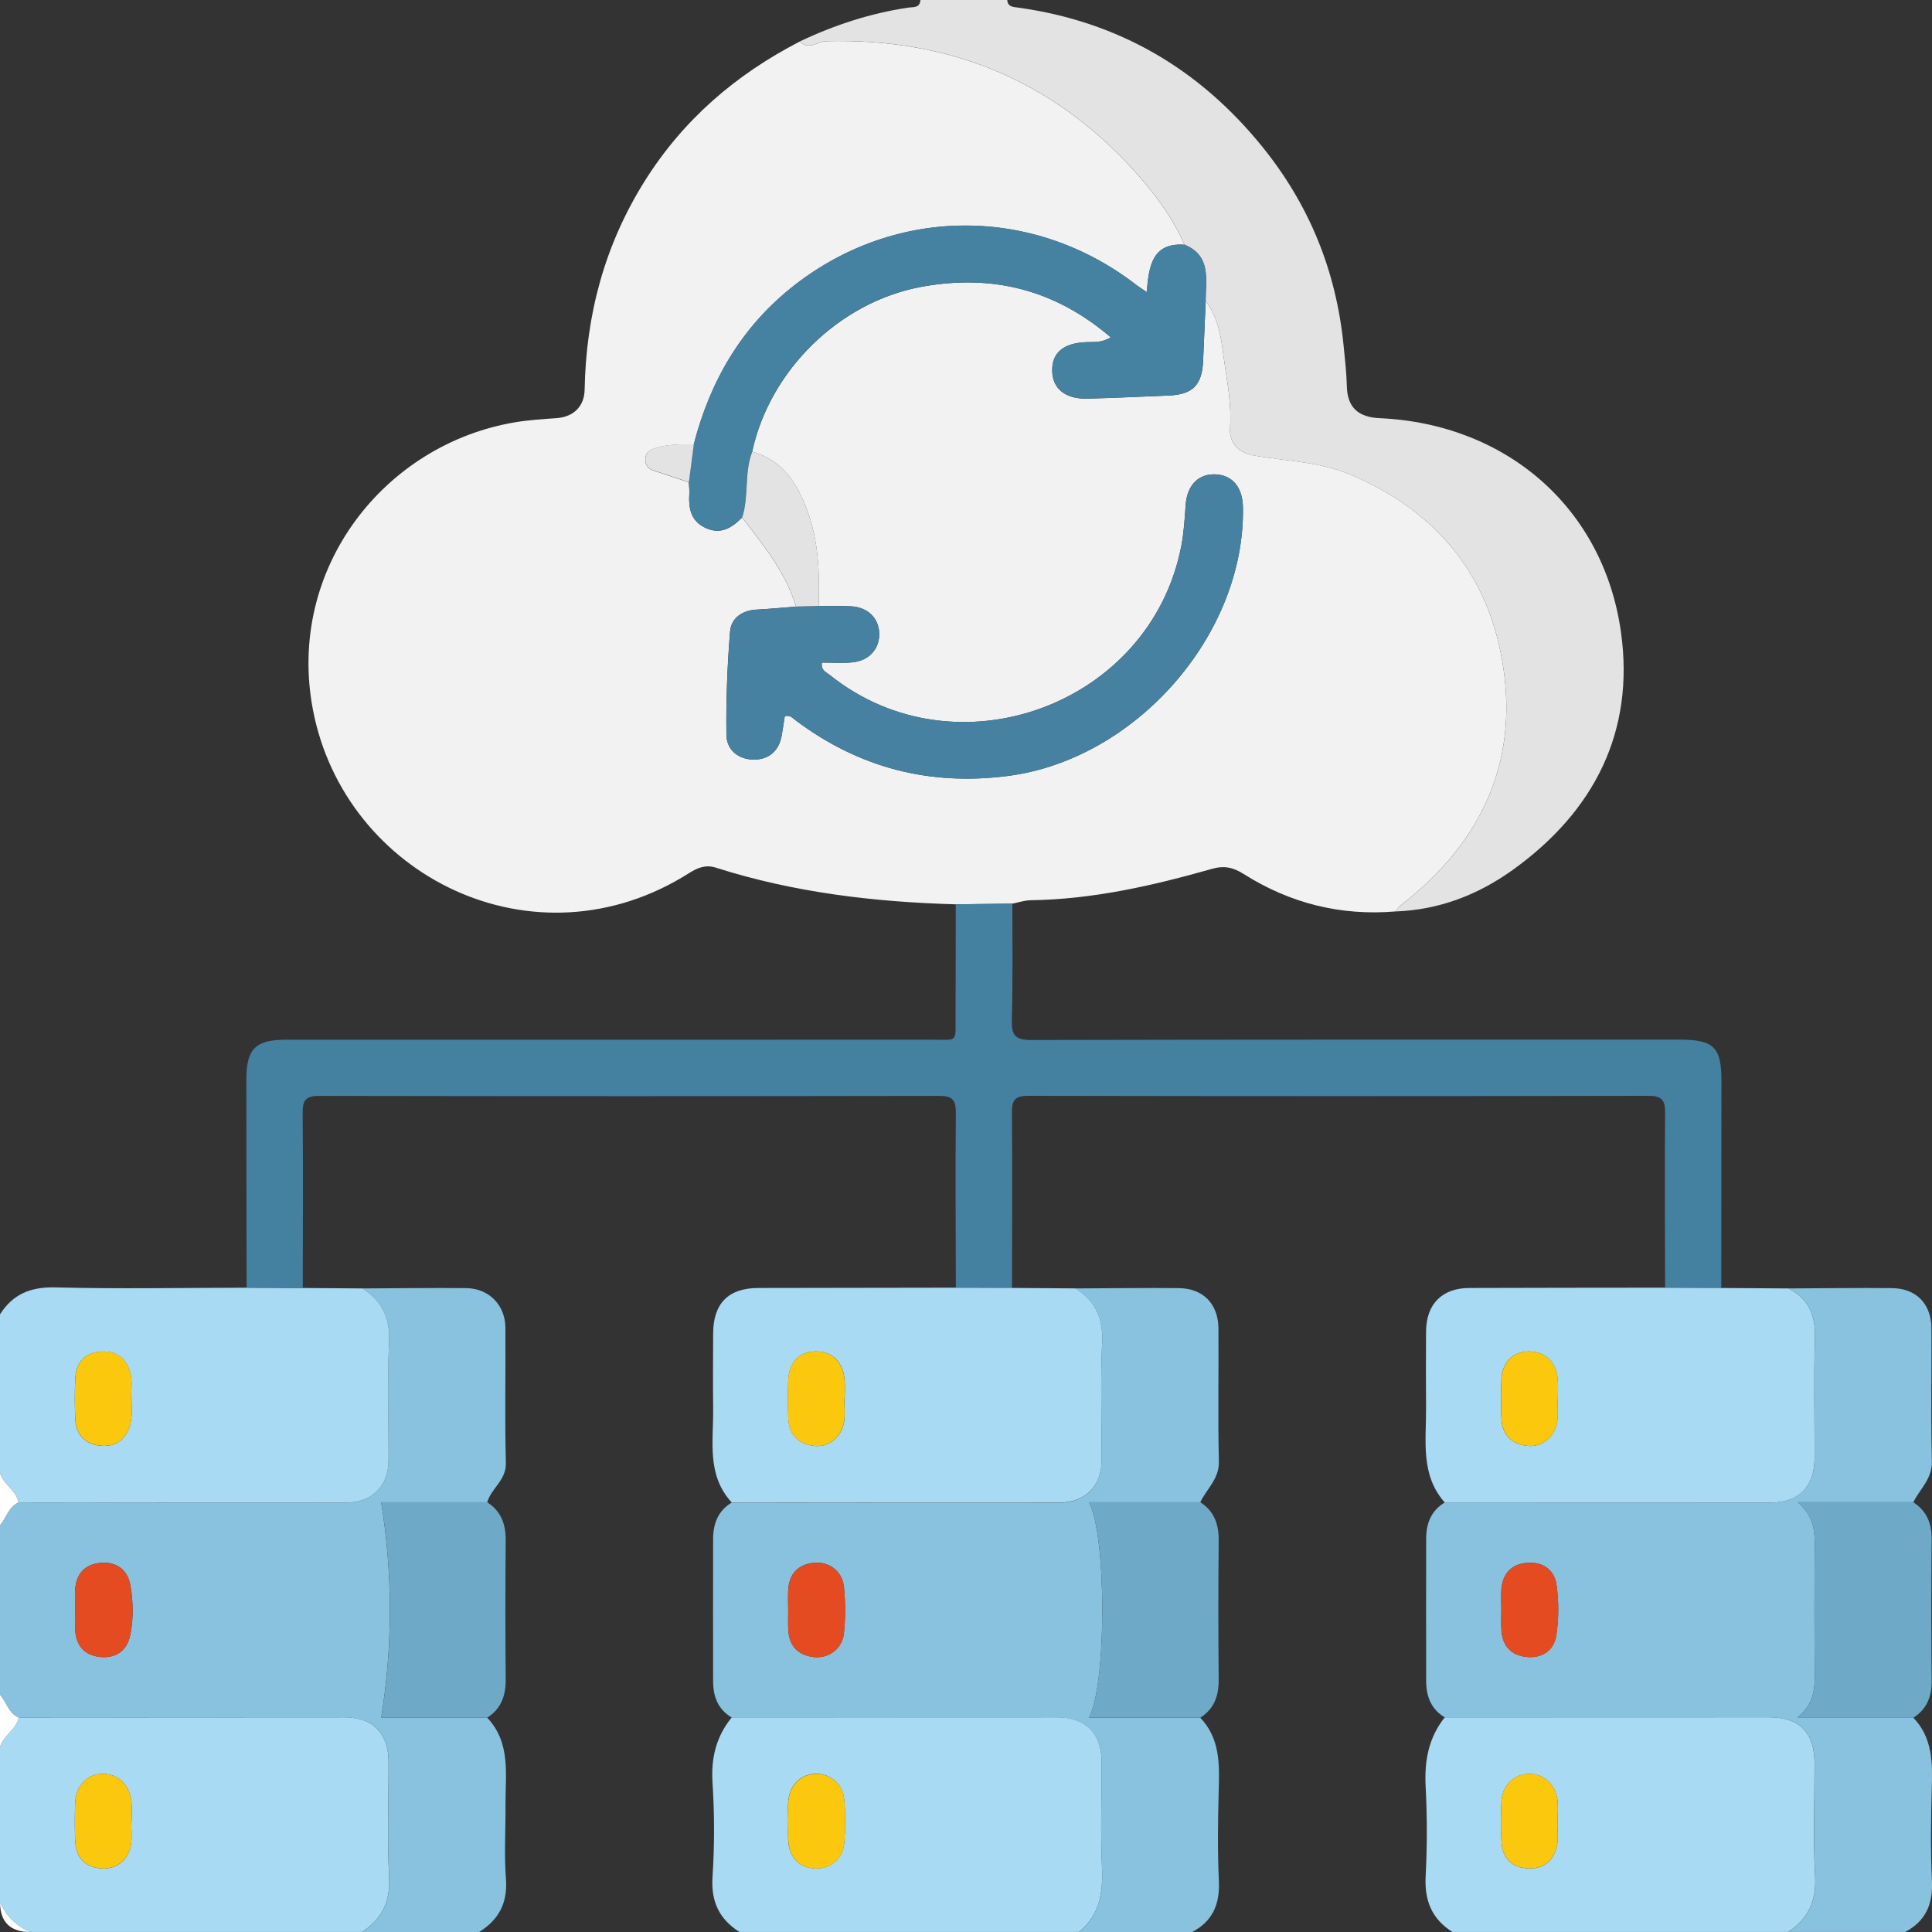 <svg width="56" height="56" viewBox="0 0 56 56" fill="none" xmlns="http://www.w3.org/2000/svg">
<rect x="0" y="0" width="56" height="56" fill="#333333" stroke="none"/>
<g id="Character_4" clip-path="url(#clip0_316_2766)">
<path id="Vector" d="M31.175 37.346C32.172 37.341 33.17 37.328 34.166 37.337C34.87 37.343 35.311 37.791 35.317 38.502C35.327 39.787 35.298 41.073 35.33 42.358C35.343 42.868 34.976 43.153 34.791 43.544C33.725 43.544 32.658 43.544 31.562 43.544C32.08 44.477 32.08 48.864 31.562 49.789H34.791C35.369 50.395 35.347 51.144 35.325 51.907C35.301 52.779 35.289 53.651 35.33 54.521C35.361 55.19 35.153 55.686 34.555 56.001H31.274C31.892 55.505 31.974 54.842 31.942 54.101C31.898 53.087 31.933 52.069 31.93 51.053C31.927 50.238 31.467 49.781 30.644 49.781C27.499 49.781 24.355 49.782 21.21 49.784C20.808 49.546 20.67 49.171 20.67 48.73C20.667 47.356 20.668 45.982 20.67 44.608C20.67 44.167 20.81 43.794 21.209 43.553C24.373 43.554 27.539 43.559 30.703 43.557C31.451 43.557 31.926 43.08 31.93 42.334C31.936 41.19 31.892 40.044 31.947 38.903C31.979 38.205 31.745 37.714 31.178 37.349L31.175 37.346ZM22.846 46.636C22.846 46.834 22.838 47.034 22.847 47.231C22.869 47.694 23.113 47.971 23.574 48.029C24.012 48.085 24.414 47.796 24.461 47.342C24.508 46.895 24.506 46.437 24.461 45.99C24.416 45.536 24.017 45.248 23.577 45.299C23.115 45.353 22.871 45.63 22.846 46.093C22.836 46.272 22.844 46.453 22.844 46.634L22.846 46.636Z" fill="#88C2DF"/>
<path id="Vector_2" d="M41.878 49.779C41.477 49.541 41.339 49.166 41.338 48.725C41.335 47.352 41.336 45.979 41.338 44.605C41.338 44.164 41.477 43.791 41.877 43.55C45.026 43.55 48.177 43.554 51.327 43.553C52.142 43.553 52.596 43.09 52.597 42.261C52.6 41.098 52.574 39.933 52.607 38.772C52.626 38.124 52.423 37.648 51.843 37.346C52.84 37.341 53.838 37.328 54.834 37.337C55.54 37.343 55.979 37.788 55.983 38.5C55.992 39.786 55.964 41.072 55.996 42.356C56.01 42.867 55.65 43.154 55.459 43.543C54.392 43.543 53.326 43.543 52.109 43.543C52.633 43.998 52.604 44.486 52.6 44.976C52.59 46.103 52.59 47.228 52.6 48.355C52.604 48.845 52.641 49.334 52.102 49.788H55.459C56.024 50.376 56.015 51.105 55.993 51.85C55.967 52.739 55.956 53.631 55.998 54.52C56.029 55.19 55.821 55.683 55.222 55.998H51.833C52.414 55.619 52.654 55.111 52.614 54.391C52.555 53.304 52.6 52.212 52.598 51.122C52.598 50.217 52.164 49.776 51.273 49.776C48.142 49.776 45.012 49.776 41.88 49.779H41.878ZM43.518 46.63C43.518 46.847 43.504 47.065 43.521 47.279C43.558 47.714 43.805 47.98 44.239 48.026C44.705 48.076 45.045 47.838 45.111 47.397C45.183 46.922 45.184 46.419 45.117 45.942C45.056 45.5 44.719 45.259 44.253 45.3C43.818 45.338 43.566 45.599 43.521 46.034C43.501 46.231 43.518 46.431 43.517 46.63H43.518Z" fill="#88C2DF"/>
<path id="Vector_3" d="M14.121 49.787C14.821 50.528 14.644 51.452 14.652 52.336C14.657 53.043 14.611 53.754 14.665 54.456C14.717 55.153 14.463 55.644 13.887 56H10.498C11.08 55.619 11.318 55.112 11.28 54.393C11.22 53.288 11.267 52.176 11.264 51.068C11.262 50.242 10.808 49.779 9.991 49.779C6.841 49.779 3.692 49.782 0.542 49.784C0.244 49.657 0.191 49.334 0 49.123V44.21C0.189 43.997 0.246 43.677 0.538 43.549C3.703 43.551 6.868 43.556 10.033 43.554C10.781 43.554 11.258 43.077 11.261 42.331C11.267 41.187 11.223 40.041 11.277 38.9C11.309 38.202 11.075 37.711 10.507 37.346C11.508 37.341 12.509 37.328 13.511 37.337C14.165 37.343 14.643 37.82 14.649 38.478C14.66 39.788 14.628 41.097 14.663 42.404C14.676 42.908 14.239 43.137 14.122 43.544C13.057 43.544 11.992 43.544 11.049 43.544C11.385 45.645 11.382 47.686 11.05 49.787H14.12H14.121ZM2.178 46.622C2.178 46.838 2.164 47.057 2.181 47.272C2.213 47.708 2.455 47.977 2.889 48.026C3.354 48.08 3.679 47.848 3.772 47.406C3.874 46.93 3.863 46.43 3.779 45.952C3.702 45.51 3.388 45.261 2.92 45.3C2.457 45.339 2.208 45.617 2.178 46.079C2.166 46.259 2.176 46.44 2.178 46.621V46.622Z" fill="#88C2DF"/>
<path id="Vector_4" d="M29.195 0C29.211 0.198 29.353 0.2 29.506 0.22C32.411 0.62 34.763 1.991 36.599 4.266C37.956 5.948 38.73 7.858 38.944 10.009C38.984 10.405 39.029 10.799 39.039 11.197C39.055 11.809 39.367 12.094 39.991 12.121C43.687 12.289 46.481 14.741 46.984 18.318C47.39 21.202 46.211 23.521 43.842 25.219C42.833 25.941 41.712 26.372 40.458 26.419C40.502 26.362 40.537 26.293 40.591 26.251C43.015 24.377 44.108 21.933 43.497 18.911C43.001 16.46 41.486 14.754 39.164 13.766C38.26 13.382 37.297 13.369 36.358 13.206C35.918 13.13 35.622 12.861 35.654 12.393C35.694 11.807 35.602 11.229 35.514 10.666C35.412 10.005 35.387 9.297 34.947 8.723C34.944 8.105 35.12 7.42 34.335 7.093C33.974 6.27 33.43 5.558 32.835 4.905C30.457 2.297 27.474 1.1 23.952 1.192C23.698 1.2 23.439 1.467 23.184 1.201C24.183 0.727 25.224 0.385 26.319 0.222C26.478 0.198 26.66 0.239 26.68 0L29.195 0Z" fill="#E3E3E3"/>
<path id="Vector_5" d="M10.508 37.346C11.077 37.711 11.31 38.202 11.278 38.9C11.224 40.041 11.268 41.187 11.262 42.331C11.258 43.077 10.783 43.553 10.035 43.554C6.869 43.556 3.705 43.551 0.539 43.548C0.475 43.188 0.085 43.029 0 42.682V38.097C0.374 37.511 0.884 37.299 1.6 37.316C3.448 37.363 5.298 37.328 7.147 37.325C7.689 37.328 8.233 37.33 8.775 37.333C9.352 37.337 9.929 37.341 10.508 37.346ZM3.829 40.561C3.819 40.561 3.809 40.561 3.798 40.561C3.798 40.325 3.836 40.081 3.79 39.855C3.699 39.412 3.417 39.148 2.939 39.177C2.467 39.206 2.207 39.481 2.182 39.945C2.162 40.343 2.163 40.746 2.182 41.145C2.204 41.588 2.47 41.857 2.898 41.905C3.36 41.956 3.67 41.71 3.779 41.266C3.835 41.041 3.814 40.797 3.828 40.562L3.829 40.561Z" fill="#A8DAF3"/>
<path id="Vector_6" d="M21.209 49.781C24.355 49.781 27.498 49.776 30.643 49.778C31.466 49.778 31.927 50.236 31.93 51.05C31.932 52.066 31.897 53.083 31.941 54.098C31.973 54.839 31.892 55.502 31.273 55.998H21.432C20.843 55.623 20.604 55.112 20.653 54.395C20.712 53.492 20.711 52.58 20.653 51.678C20.606 50.957 20.758 50.335 21.209 49.781ZM22.846 52.77C22.846 52.968 22.835 53.168 22.848 53.365C22.88 53.85 23.183 54.147 23.636 54.158C24.083 54.168 24.436 53.874 24.471 53.409C24.504 52.996 24.505 52.577 24.47 52.164C24.431 51.703 24.058 51.399 23.625 51.415C23.194 51.431 22.877 51.758 22.846 52.227C22.835 52.406 22.845 52.587 22.846 52.768V52.77Z" fill="#A8DAF4"/>
<path id="Vector_7" d="M41.877 49.779C45.008 49.779 48.138 49.776 51.27 49.776C52.163 49.776 52.596 50.217 52.596 51.122C52.596 52.212 52.552 53.306 52.612 54.391C52.651 55.111 52.412 55.617 51.83 55.998H42.098C41.505 55.625 41.287 55.092 41.323 54.393C41.367 53.526 41.369 52.654 41.323 51.788C41.284 51.042 41.405 50.37 41.877 49.779ZM45.141 52.827C45.141 52.827 45.145 52.827 45.148 52.827C45.148 52.611 45.169 52.392 45.144 52.177C45.091 51.716 44.74 51.408 44.308 51.417C43.878 51.426 43.542 51.751 43.52 52.218C43.501 52.615 43.495 53.014 43.523 53.409C43.555 53.869 43.827 54.135 44.293 54.156C44.764 54.178 45.043 53.916 45.133 53.476C45.177 53.269 45.141 53.044 45.141 52.828V52.827Z" fill="#A8DAF4"/>
<path id="Vector_8" d="M0.541 49.783C3.69 49.781 6.84 49.778 9.989 49.778C10.806 49.778 11.261 50.242 11.262 51.067C11.265 52.176 11.218 53.287 11.278 54.392C11.318 55.111 11.078 55.618 10.496 55.999H0.875C0.468 55.825 0.175 55.533 0 55.126V50.65C0.086 50.302 0.474 50.14 0.541 49.781V49.783ZM3.804 52.802C3.804 52.802 3.81 52.802 3.814 52.802C3.814 52.621 3.826 52.441 3.812 52.261C3.774 51.755 3.446 51.422 2.996 51.417C2.518 51.411 2.192 51.755 2.176 52.296C2.166 52.657 2.162 53.02 2.181 53.38C2.204 53.842 2.457 54.114 2.923 54.157C3.37 54.198 3.734 53.909 3.798 53.452C3.829 53.239 3.804 53.02 3.804 52.802Z" fill="#A8DAF4"/>
<path id="Vector_9" d="M0 42.682C0.085 43.029 0.475 43.188 0.538 43.549C0.246 43.677 0.189 43.997 0 44.21V42.682Z" fill="#FEFEFE"/>
<path id="Vector_10" d="M0.541 49.783C0.474 50.142 0.086 50.302 0 50.651V49.123C0.191 49.335 0.244 49.657 0.541 49.783Z" fill="#FEFEFE"/>
<path id="Vector_11" d="M0 55.126C0.175 55.533 0.468 55.824 0.875 55.999C0.292 56 0 55.709 0 55.126Z" fill="#FEFEFE"/>
<path id="Vector_12" d="M34.946 8.723C35.386 9.295 35.411 10.004 35.513 10.665C35.601 11.229 35.693 11.806 35.654 12.392C35.621 12.862 35.916 13.129 36.356 13.205C37.296 13.368 38.259 13.381 39.163 13.765C41.485 14.753 43 16.459 43.496 18.91C44.107 21.933 43.014 24.376 40.59 26.25C40.535 26.292 40.501 26.361 40.457 26.418C38.864 26.553 37.393 26.184 36.047 25.332C35.751 25.145 35.488 25.082 35.133 25.183C33.413 25.672 31.675 26.069 29.872 26.094C29.695 26.097 29.52 26.158 29.343 26.193C28.796 26.199 28.248 26.206 27.701 26.212C25.34 26.146 23.009 25.87 20.748 25.149C20.457 25.056 20.22 25.151 19.979 25.304C15.501 28.15 9.985 25.392 9.069 20.565C8.296 16.49 11.136 12.869 14.948 12.237C15.34 12.173 15.739 12.148 16.135 12.12C16.622 12.085 16.938 11.78 16.946 11.293C16.986 9.13 17.521 7.116 18.677 5.265C19.795 3.476 21.323 2.162 23.183 1.203C23.44 1.469 23.697 1.2 23.951 1.194C27.474 1.102 30.456 2.299 32.834 4.907C33.429 5.56 33.973 6.272 34.334 7.095C33.391 7.028 33.3 7.727 33.239 8.467C33.081 8.359 33.005 8.314 32.937 8.26C29.964 5.963 25.98 5.964 23.026 8.27C21.503 9.458 20.588 11.033 20.109 12.882C19.732 12.879 19.356 12.876 18.988 12.993C18.835 13.041 18.724 13.11 18.707 13.275C18.689 13.457 18.765 13.583 18.949 13.643C19.289 13.752 19.627 13.869 19.966 13.981C19.972 14.089 19.988 14.197 19.98 14.304C19.956 14.724 20.014 15.101 20.451 15.303C20.892 15.508 21.214 15.299 21.511 15.001C22.126 15.804 22.775 16.589 23.073 17.583C22.692 17.612 22.311 17.649 21.93 17.669C21.508 17.691 21.191 17.918 21.16 18.309C21.081 19.302 21.041 20.302 21.055 21.299C21.061 21.75 21.417 22.024 21.87 22.017C22.293 22.01 22.579 21.76 22.656 21.323C22.69 21.131 22.718 20.939 22.746 20.759C22.906 20.718 22.978 20.816 23.061 20.879C24.894 22.254 26.936 22.786 29.22 22.49C32.916 22.013 36.096 18.398 36.026 14.699C36.016 14.133 35.73 13.781 35.255 13.751C34.752 13.718 34.408 14.047 34.366 14.639C34.338 15.038 34.315 15.435 34.239 15.829C33.347 20.434 27.719 22.502 24.054 19.567C23.953 19.485 23.785 19.431 23.823 19.205C24.111 19.205 24.401 19.225 24.689 19.2C25.192 19.158 25.505 18.803 25.483 18.339C25.462 17.9 25.138 17.593 24.654 17.573C24.346 17.56 24.036 17.566 23.728 17.564C23.76 16.623 23.729 15.686 23.396 14.791C23.104 14.009 22.681 13.333 21.802 13.095C22.309 10.735 24.337 8.746 26.718 8.312C28.755 7.94 30.576 8.39 32.196 9.778C31.919 9.947 31.696 9.909 31.481 9.918C30.819 9.947 30.489 10.224 30.499 10.753C30.509 11.267 30.877 11.57 31.517 11.555C32.299 11.537 33.081 11.496 33.863 11.466C34.566 11.44 34.842 11.167 34.873 10.464C34.898 9.884 34.923 9.303 34.948 8.724L34.946 8.723Z" fill="#F2F2F2"/>
<path id="Vector_13" d="M27.703 26.211C28.249 26.206 28.797 26.198 29.344 26.192C29.342 27.319 29.361 28.446 29.328 29.57C29.315 30.021 29.44 30.146 29.896 30.145C36.154 30.13 42.414 30.134 48.672 30.134C49.678 30.134 49.897 30.348 49.897 31.337C49.897 33.335 49.894 35.333 49.892 37.331C49.35 37.328 48.806 37.327 48.264 37.324C48.261 35.634 48.248 33.944 48.264 32.254C48.267 31.876 48.161 31.763 47.776 31.763C41.787 31.775 35.799 31.775 29.81 31.763C29.414 31.763 29.326 31.89 29.331 32.261C29.347 33.951 29.335 35.641 29.334 37.331C28.791 37.33 28.248 37.327 27.706 37.325C27.703 35.635 27.689 33.945 27.706 32.255C27.708 31.877 27.603 31.765 27.219 31.765C21.23 31.776 15.24 31.776 9.253 31.765C8.857 31.765 8.77 31.893 8.773 32.263C8.789 33.953 8.778 35.643 8.776 37.333C8.234 37.33 7.69 37.328 7.148 37.325C7.145 35.309 7.139 33.291 7.141 31.276C7.141 30.403 7.411 30.137 8.284 30.137C14.527 30.137 20.769 30.137 27.013 30.136C27.784 30.136 27.692 30.237 27.697 29.43C27.703 28.358 27.701 27.286 27.703 26.214V26.211Z" fill="#4480A0"/>
<path id="Vector_14" d="M48.264 37.326C48.806 37.329 49.35 37.33 49.892 37.333C50.542 37.337 51.191 37.342 51.842 37.346C52.422 37.648 52.625 38.124 52.606 38.772C52.571 39.934 52.599 41.099 52.596 42.262C52.594 43.091 52.143 43.553 51.326 43.553C48.176 43.553 45.025 43.552 41.876 43.55C41.167 42.746 41.341 41.768 41.335 40.826C41.331 40.081 41.329 39.335 41.335 38.591C41.341 37.799 41.798 37.336 42.586 37.333C44.479 37.326 46.371 37.327 48.264 37.324V37.326ZM45.145 40.578H45.153C45.153 40.377 45.166 40.176 45.15 39.978C45.11 39.471 44.774 39.16 44.299 39.173C43.843 39.187 43.541 39.487 43.519 39.98C43.501 40.361 43.501 40.745 43.52 41.126C43.543 41.593 43.818 41.86 44.274 41.91C44.705 41.957 45.08 41.636 45.141 41.177C45.167 40.98 45.145 40.777 45.145 40.578Z" fill="#A8DAF3"/>
<path id="Vector_15" d="M55.459 49.79H52.102C52.641 49.336 52.604 48.846 52.6 48.357C52.591 47.23 52.59 46.105 52.6 44.978C52.604 44.488 52.633 44 52.109 43.545C53.326 43.545 54.393 43.545 55.459 43.545C55.843 43.794 55.993 44.149 55.989 44.605C55.977 45.981 55.977 47.357 55.989 48.733C55.992 49.189 55.843 49.544 55.457 49.792L55.459 49.79Z" fill="#6EAAC8"/>
<path id="Vector_16" d="M27.707 37.326C28.249 37.327 28.793 37.33 29.335 37.331C29.949 37.336 30.563 37.34 31.176 37.345C31.745 37.709 31.979 38.201 31.947 38.899C31.893 40.04 31.936 41.186 31.931 42.33C31.928 43.076 31.453 43.553 30.703 43.553C27.539 43.555 24.373 43.552 21.209 43.549C20.474 42.752 20.683 41.768 20.671 40.83C20.663 40.103 20.667 39.376 20.671 38.65C20.674 37.781 21.114 37.336 21.973 37.333C23.885 37.329 25.797 37.327 27.708 37.324L27.707 37.326ZM24.476 40.532C24.476 40.532 24.481 40.532 24.484 40.532C24.484 40.35 24.497 40.167 24.481 39.986C24.439 39.475 24.109 39.163 23.638 39.172C23.16 39.181 22.865 39.49 22.847 40.026C22.836 40.389 22.834 40.754 22.85 41.117C22.871 41.586 23.141 41.855 23.597 41.91C24.027 41.962 24.407 41.644 24.471 41.186C24.5 40.971 24.476 40.751 24.476 40.532Z" fill="#A8DAF3"/>
<path id="Vector_17" d="M14.121 49.787H11.052C11.384 47.687 11.386 45.645 11.051 43.545C11.993 43.545 13.059 43.545 14.124 43.545C14.531 43.808 14.662 44.189 14.658 44.658C14.646 45.997 14.646 47.337 14.658 48.675C14.662 49.144 14.531 49.526 14.123 49.787H14.121Z" fill="#6EAAC8"/>
<path id="Vector_18" d="M34.791 49.788H31.562C32.08 48.863 32.081 44.476 31.562 43.543C32.66 43.543 33.725 43.543 34.791 43.543C35.199 43.804 35.329 44.187 35.324 44.657C35.311 45.996 35.311 47.336 35.324 48.676C35.329 49.146 35.199 49.528 34.791 49.788Z" fill="#6EAAC8"/>
<path id="Vector_19" d="M22.847 46.636C22.847 46.455 22.839 46.274 22.848 46.095C22.873 45.632 23.117 45.356 23.579 45.301C24.019 45.25 24.418 45.539 24.463 45.993C24.508 46.439 24.508 46.898 24.463 47.344C24.416 47.798 24.014 48.086 23.576 48.032C23.116 47.973 22.871 47.696 22.849 47.233C22.839 47.035 22.848 46.836 22.848 46.638L22.847 46.636Z" fill="#E54B21"/>
<path id="Vector_20" d="M43.518 46.631C43.518 46.432 43.502 46.233 43.522 46.035C43.567 45.6 43.819 45.339 44.254 45.301C44.721 45.261 45.057 45.503 45.118 45.944C45.184 46.421 45.184 46.923 45.112 47.399C45.046 47.839 44.705 48.077 44.24 48.028C43.806 47.981 43.559 47.715 43.522 47.28C43.503 47.066 43.519 46.847 43.519 46.631H43.518Z" fill="#E54B21"/>
<path id="Vector_21" d="M2.177 46.623C2.177 46.442 2.167 46.261 2.177 46.081C2.206 45.619 2.456 45.341 2.919 45.302C3.387 45.263 3.701 45.512 3.779 45.954C3.862 46.433 3.872 46.932 3.771 47.408C3.676 47.85 3.352 48.082 2.889 48.028C2.455 47.977 2.212 47.71 2.18 47.274C2.164 47.058 2.177 46.84 2.177 46.624V46.623Z" fill="#E54B21"/>
<path id="Vector_22" d="M34.947 8.722C34.922 9.302 34.897 9.883 34.872 10.462C34.843 11.165 34.567 11.438 33.862 11.465C33.08 11.494 32.298 11.535 31.517 11.554C30.878 11.568 30.508 11.265 30.498 10.751C30.488 10.223 30.816 9.947 31.48 9.916C31.695 9.906 31.918 9.945 32.195 9.776C30.575 8.388 28.754 7.94 26.717 8.311C24.336 8.744 22.308 10.735 21.8 13.094C21.562 13.707 21.713 14.379 21.51 14.998C21.213 15.294 20.891 15.505 20.45 15.3C20.013 15.097 19.955 14.721 19.98 14.301C19.985 14.194 19.971 14.085 19.965 13.978C20.013 13.612 20.06 13.245 20.108 12.879C20.586 11.03 21.501 9.456 23.025 8.267C25.98 5.962 29.964 5.959 32.936 8.257C33.004 8.311 33.08 8.356 33.238 8.464C33.3 7.724 33.39 7.025 34.333 7.092C35.118 7.418 34.942 8.103 34.945 8.722H34.947Z" fill="#4581A1"/>
<path id="Vector_23" d="M3.83 40.56C3.816 40.795 3.835 41.039 3.781 41.264C3.672 41.707 3.362 41.955 2.9 41.903C2.472 41.855 2.206 41.586 2.184 41.142C2.163 40.744 2.162 40.341 2.184 39.943C2.209 39.477 2.47 39.204 2.941 39.175C3.417 39.146 3.699 39.409 3.792 39.852C3.838 40.078 3.8 40.322 3.8 40.559C3.811 40.559 3.821 40.559 3.831 40.559L3.83 40.56Z" fill="#FCC80D"/>
<path id="Vector_24" d="M22.848 52.771C22.848 52.59 22.838 52.409 22.849 52.229C22.879 51.761 23.197 51.434 23.628 51.418C24.061 51.401 24.432 51.704 24.473 52.166C24.508 52.578 24.507 52.998 24.474 53.411C24.439 53.877 24.084 54.17 23.639 54.16C23.186 54.15 22.883 53.852 22.851 53.367C22.838 53.169 22.849 52.971 22.848 52.772V52.771Z" fill="#FCC80D"/>
<path id="Vector_25" d="M45.141 52.827C45.141 53.043 45.176 53.267 45.133 53.475C45.043 53.914 44.764 54.177 44.293 54.155C43.827 54.133 43.555 53.867 43.523 53.407C43.495 53.012 43.501 52.612 43.52 52.217C43.542 51.751 43.878 51.424 44.308 51.415C44.74 51.407 45.093 51.714 45.144 52.176C45.169 52.39 45.148 52.609 45.148 52.825C45.145 52.825 45.144 52.825 45.141 52.825V52.827Z" fill="#FCC80D"/>
<path id="Vector_26" d="M3.805 52.801C3.805 53.017 3.83 53.238 3.799 53.451C3.735 53.907 3.371 54.195 2.924 54.156C2.457 54.113 2.205 53.84 2.181 53.379C2.162 53.019 2.167 52.657 2.177 52.295C2.193 51.752 2.519 51.41 2.997 51.416C3.447 51.422 3.774 51.753 3.812 52.26C3.825 52.439 3.815 52.62 3.815 52.801C3.812 52.801 3.809 52.801 3.805 52.801Z" fill="#FCC80D"/>
<path id="Vector_27" d="M23.73 17.565C24.04 17.568 24.349 17.561 24.657 17.574C25.141 17.594 25.464 17.901 25.486 18.34C25.508 18.804 25.195 19.159 24.692 19.201C24.405 19.226 24.115 19.205 23.825 19.205C23.787 19.432 23.954 19.486 24.056 19.567C27.723 22.502 33.35 20.434 34.241 15.829C34.317 15.435 34.341 15.039 34.368 14.64C34.409 14.047 34.754 13.719 35.257 13.751C35.732 13.782 36.017 14.132 36.029 14.7C36.099 18.397 32.919 22.012 29.223 22.491C26.938 22.786 24.897 22.254 23.064 20.879C22.981 20.817 22.909 20.717 22.748 20.76C22.72 20.939 22.693 21.131 22.659 21.323C22.582 21.761 22.295 22.012 21.873 22.018C21.42 22.025 21.063 21.749 21.057 21.3C21.044 20.303 21.082 19.303 21.163 18.309C21.193 17.918 21.51 17.692 21.933 17.67C22.314 17.649 22.694 17.613 23.076 17.584C23.295 17.578 23.513 17.574 23.732 17.568L23.73 17.565Z" fill="#4681A1"/>
<path id="Vector_28" d="M23.73 17.565C23.511 17.571 23.293 17.575 23.074 17.581C22.776 16.586 22.128 15.802 21.512 14.999C21.715 14.381 21.564 13.708 21.803 13.095C22.682 13.334 23.105 14.008 23.397 14.792C23.732 15.687 23.761 16.624 23.729 17.565H23.73Z" fill="#E3E3E3"/>
<path id="Vector_29" d="M20.111 12.878C20.063 13.245 20.016 13.611 19.968 13.977C19.629 13.864 19.291 13.747 18.951 13.639C18.767 13.579 18.691 13.455 18.71 13.271C18.727 13.106 18.837 13.039 18.991 12.989C19.359 12.873 19.733 12.874 20.111 12.878Z" fill="#E3E3E3"/>
<path id="Vector_30" d="M45.147 40.577C45.147 40.777 45.169 40.98 45.143 41.177C45.082 41.635 44.708 41.956 44.276 41.91C43.819 41.86 43.546 41.593 43.522 41.126C43.503 40.745 43.503 40.361 43.521 39.98C43.543 39.487 43.847 39.186 44.301 39.173C44.776 39.16 45.111 39.471 45.152 39.977C45.168 40.176 45.155 40.377 45.155 40.577H45.147Z" fill="#FCC80D"/>
<path id="Vector_31" d="M24.473 40.532C24.473 40.75 24.498 40.972 24.469 41.186C24.404 41.645 24.024 41.963 23.595 41.91C23.139 41.855 22.868 41.586 22.848 41.118C22.832 40.754 22.833 40.389 22.845 40.026C22.862 39.49 23.158 39.181 23.636 39.172C24.106 39.163 24.436 39.476 24.479 39.986C24.494 40.167 24.482 40.35 24.482 40.532C24.479 40.532 24.476 40.532 24.473 40.532Z" fill="#FCC80D"/>
</g>
<defs>
<clipPath id="clip0_316_2766">
<rect width="56" height="56" fill="white"/>
</clipPath>
</defs>
</svg>
